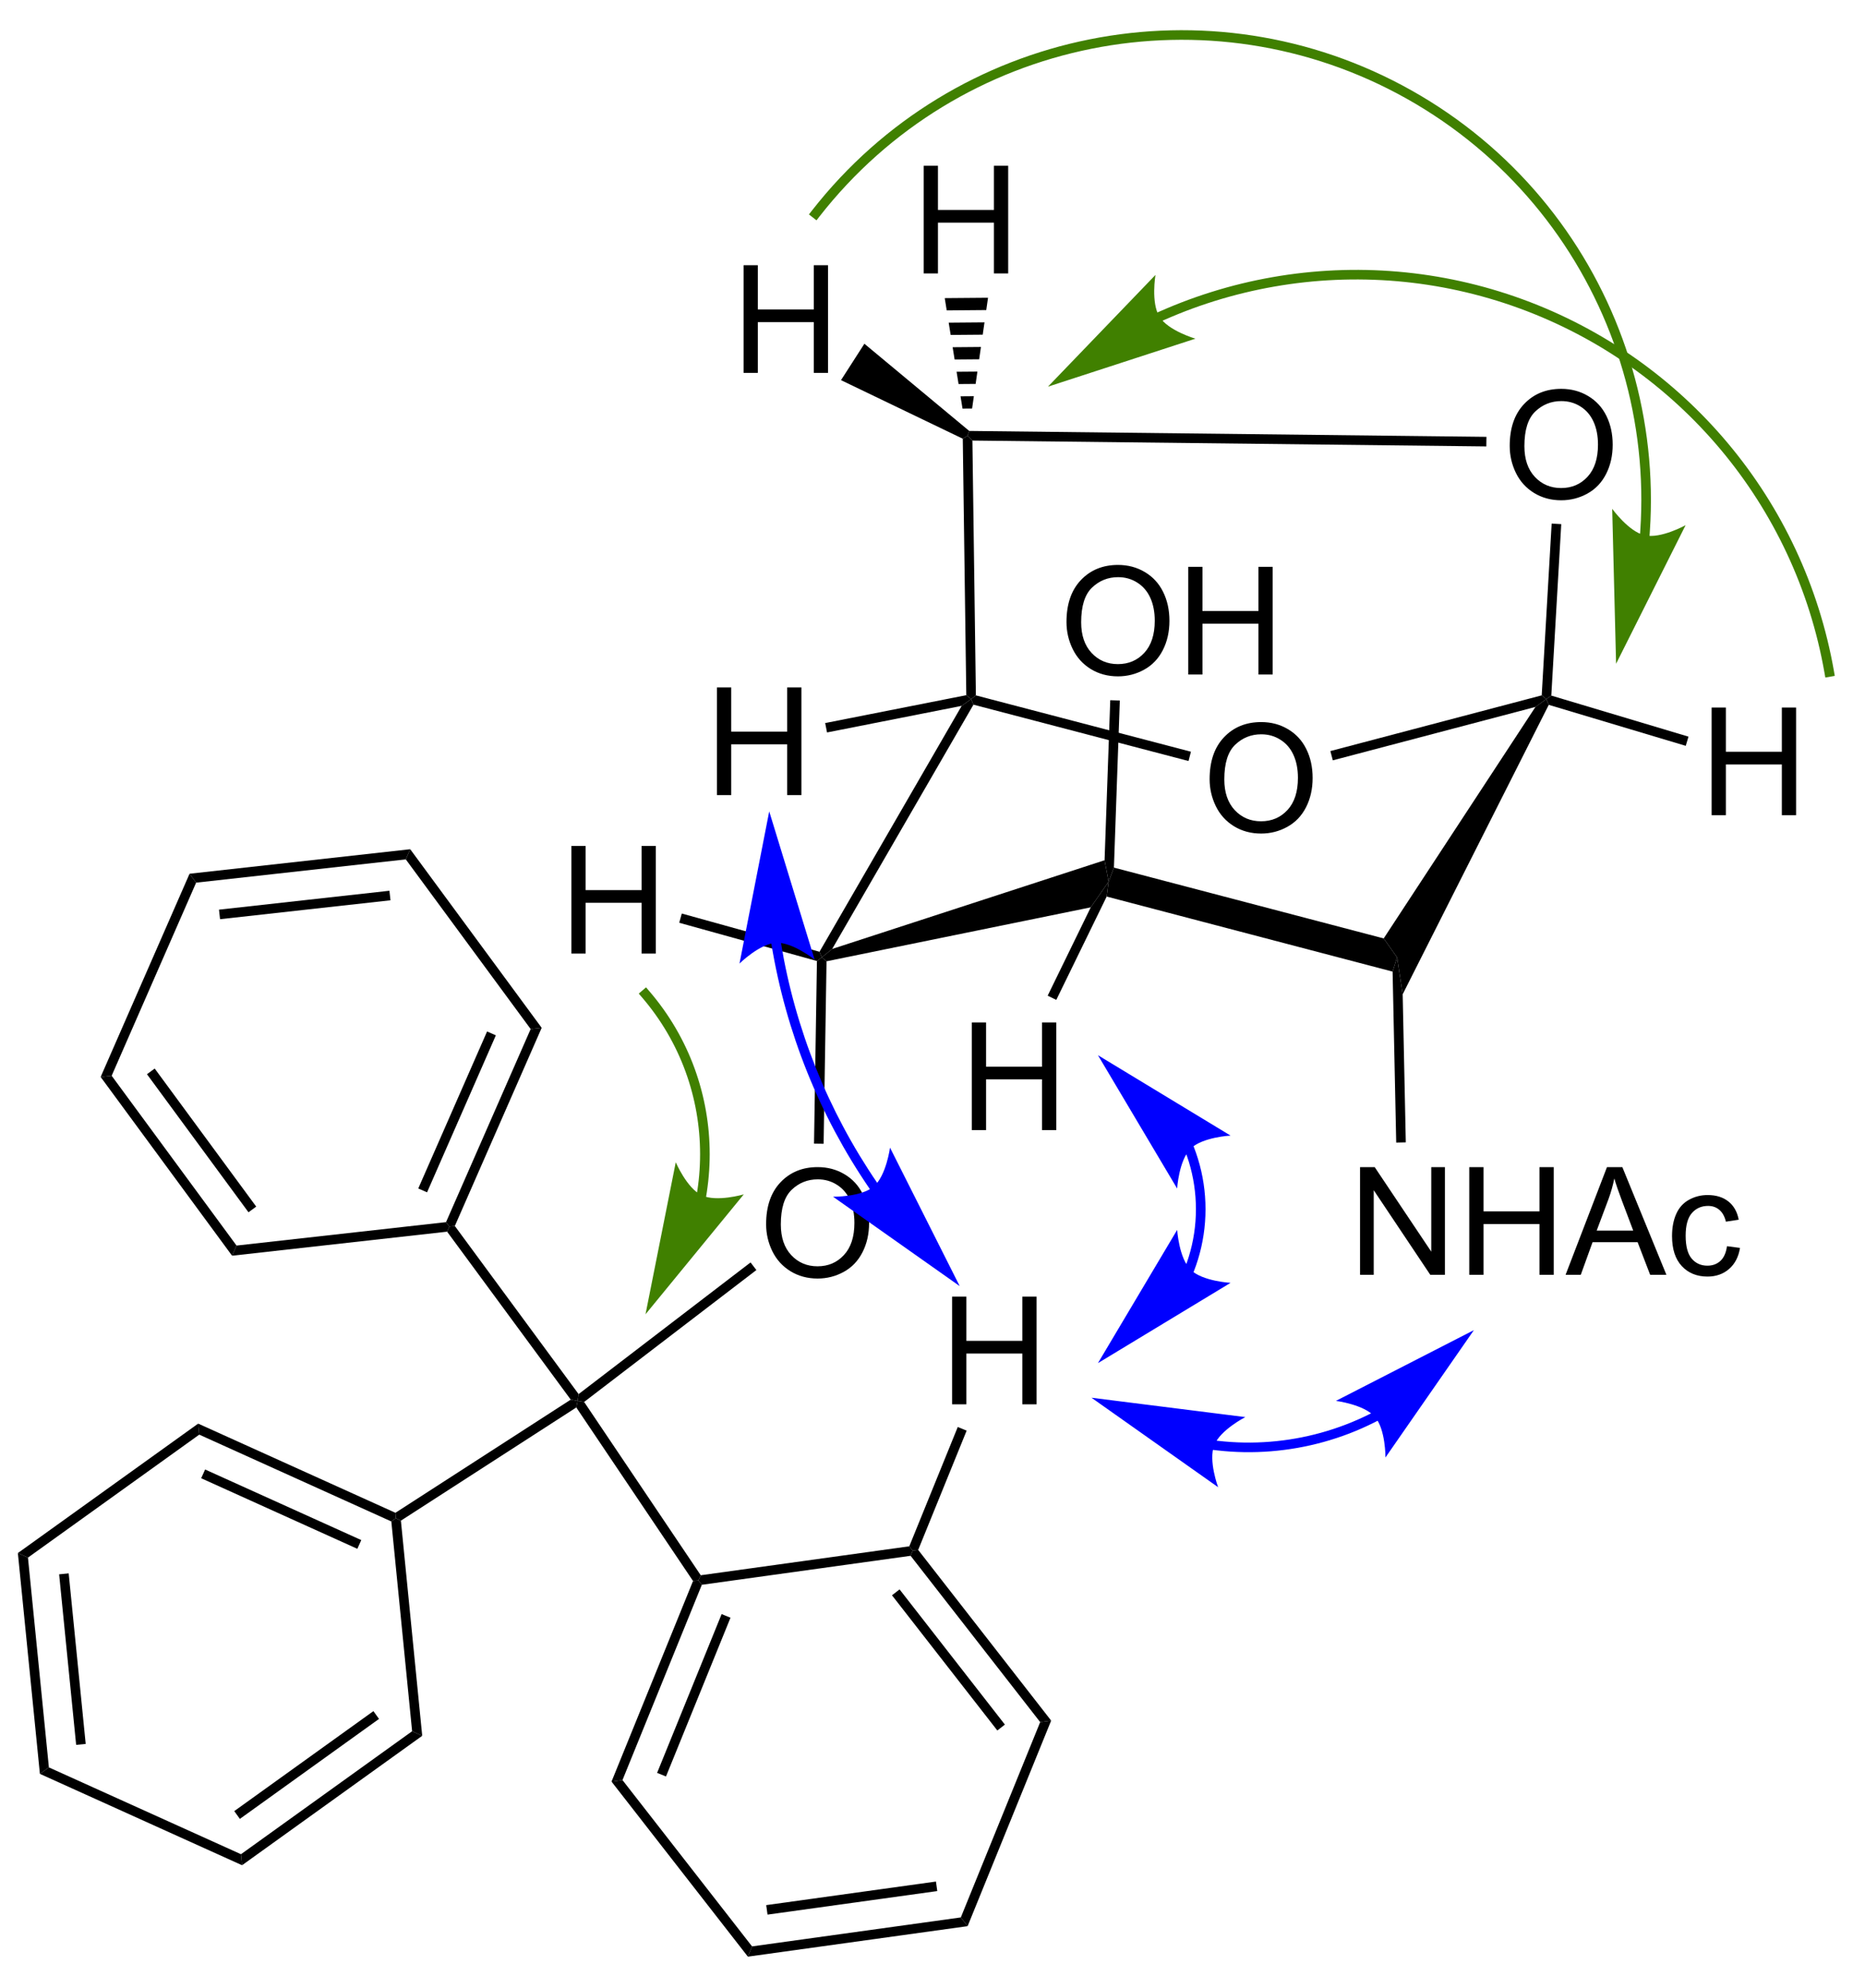 <?xml version="1.0" encoding="UTF-8"?>
<!DOCTYPE svg PUBLIC '-//W3C//DTD SVG 1.0//EN'
          'http://www.w3.org/TR/2001/REC-SVG-20010904/DTD/svg10.dtd'>
<svg stroke-dasharray="none" shape-rendering="auto" xmlns="http://www.w3.org/2000/svg" font-family="'Dialog'" text-rendering="auto" width="136" fill-opacity="1" color-interpolation="auto" color-rendering="auto" preserveAspectRatio="xMidYMid meet" font-size="12px" viewBox="0 0 136 145" fill="black" xmlns:xlink="http://www.w3.org/1999/xlink" stroke="black" image-rendering="auto" stroke-miterlimit="10" stroke-linecap="square" stroke-linejoin="miter" font-style="normal" stroke-width="1" height="145" stroke-dashoffset="0" font-weight="normal" stroke-opacity="1"
><!--Generated by the Batik Graphics2D SVG Generator--><defs id="genericDefs"
  /><g
  ><defs id="defs1"
    ><clipPath clipPathUnits="userSpaceOnUse" id="clipPath1"
      ><path d="M0.633 0.249 L102.037 0.249 L102.037 108.321 L0.633 108.321 L0.633 0.249 Z"
      /></clipPath
      ><clipPath clipPathUnits="userSpaceOnUse" id="clipPath2"
      ><path d="M63.534 49.664 L63.534 154.73 L162.118 154.73 L162.118 49.664 Z"
      /></clipPath
    ></defs
    ><g transform="scale(1.333,1.333) translate(-0.633,-0.249) matrix(1.029,0,0,1.029,-64.718,-50.835)"
    ><path d="M127.817 91.073 Q127.817 89.645 128.582 88.841 Q129.348 88.034 130.559 88.034 Q131.351 88.034 131.986 88.414 Q132.624 88.791 132.957 89.468 Q133.293 90.145 133.293 91.005 Q133.293 91.877 132.942 92.565 Q132.59 93.252 131.944 93.606 Q131.301 93.961 130.554 93.961 Q129.746 93.961 129.108 93.57 Q128.473 93.177 128.145 92.502 Q127.817 91.825 127.817 91.073 ZM128.598 91.083 Q128.598 92.119 129.153 92.716 Q129.71 93.309 130.551 93.309 Q131.405 93.309 131.957 92.708 Q132.512 92.106 132.512 91.002 Q132.512 90.302 132.275 89.781 Q132.038 89.26 131.582 88.974 Q131.129 88.684 130.562 88.684 Q129.757 88.684 129.176 89.239 Q128.598 89.791 128.598 91.083 Z" stroke="none" clip-path="url(#clipPath2)"
    /></g
    ><g transform="matrix(1.371,0,0,1.371,-87.135,-68.112)"
    ><path d="M107.82 100.156 L107.266 100.605 L107.144 100.306 L114.707 87.226 L115.21 86.867 L115.333 87.163 Z" stroke="none" clip-path="url(#clipPath2)"
    /></g
    ><g transform="matrix(1.371,0,0,1.371,-87.135,-68.112)"
    ><path d="M115.333 87.163 L115.21 86.867 L115.462 86.669 L126.901 89.666 L126.772 90.16 Z" stroke="none" clip-path="url(#clipPath2)"
    /></g
    ><g transform="matrix(1.371,0,0,1.371,-87.135,-68.112)"
    ><path d="M134.447 90.124 L134.317 89.631 L145.558 86.667 L145.802 86.867 L145.225 87.283 Z" stroke="none" clip-path="url(#clipPath2)"
    /></g
    ><g transform="matrix(1.371,0,0,1.371,-87.135,-68.112)"
    ><path d="M145.225 87.283 L145.802 86.867 L145.933 87.172 L138.163 102.567 L137.866 100.605 L137.153 99.597 Z" stroke="none" clip-path="url(#clipPath2)"
    /></g
    ><g transform="matrix(1.371,0,0,1.371,-87.135,-68.112)"
    ><path d="M137.153 99.597 L137.866 100.605 L137.627 101.362 L122.419 97.37 L122.522 96.577 L122.804 95.83 Z" stroke="none" clip-path="url(#clipPath2)"
    /></g
    ><g transform="matrix(1.371,0,0,1.371,-87.135,-68.112)"
    ><path d="M122.307 95.438 L122.522 96.577 L121.572 97.943 L107.518 100.813 L107.266 100.605 L107.82 100.156 Z" stroke="none" clip-path="url(#clipPath2)"
    /></g
    ><g transform="matrix(1.371,0,0,1.371,-87.135,-68.112)"
    ><path d="M115.462 86.669 L115.21 86.867 L114.952 86.658 L114.765 73.017 L115.018 72.858 L115.277 73.115 Z" stroke="none" clip-path="url(#clipPath2)"
    /></g
    ><g transform="matrix(1.371,0,0,1.371,-87.135,-68.112)"
    ><path d="M143.856 73.403 Q143.856 71.976 144.622 71.171 Q145.387 70.364 146.598 70.364 Q147.39 70.364 148.025 70.744 Q148.663 71.122 148.997 71.799 Q149.333 72.476 149.333 73.335 Q149.333 74.208 148.981 74.895 Q148.63 75.583 147.984 75.937 Q147.34 76.291 146.593 76.291 Q145.786 76.291 145.148 75.9 Q144.512 75.507 144.184 74.833 Q143.856 74.156 143.856 73.403 ZM144.637 73.413 Q144.637 74.45 145.192 75.046 Q145.749 75.64 146.59 75.64 Q147.445 75.64 147.997 75.038 Q148.551 74.437 148.551 73.333 Q148.551 72.632 148.314 72.111 Q148.077 71.591 147.622 71.304 Q147.168 71.015 146.601 71.015 Q145.796 71.015 145.215 71.57 Q144.637 72.122 144.637 73.413 Z" stroke="none" clip-path="url(#clipPath2)"
    /></g
    ><g transform="matrix(1.371,0,0,1.371,-87.135,-68.112)"
    ><path d="M146.068 86.68 L145.802 86.867 L145.558 86.667 L146.087 77.531 L146.597 77.56 Z" stroke="none" clip-path="url(#clipPath2)"
    /></g
    ><g transform="matrix(1.371,0,0,1.371,-87.135,-68.112)"
    ><path d="M142.618 72.917 L142.612 73.427 L115.277 73.115 L115.018 72.858 L115.108 72.603 Z" stroke="none" clip-path="url(#clipPath2)"
    /></g
    ><g transform="matrix(1.371,0,0,1.371,-87.135,-68.112)"
    ><path d="M135.896 117.489 L135.896 111.762 L136.675 111.762 L139.683 116.257 L139.683 111.762 L140.409 111.762 L140.409 117.489 L139.631 117.489 L136.623 112.989 L136.623 117.489 L135.896 117.489 ZM141.705 117.489 L141.705 111.762 L142.463 111.762 L142.463 114.114 L145.439 114.114 L145.439 111.762 L146.197 111.762 L146.197 117.489 L145.439 117.489 L145.439 114.788 L142.463 114.788 L142.463 117.489 L141.705 117.489 ZM146.828 117.489 L149.029 111.762 L149.847 111.762 L152.19 117.489 L151.326 117.489 L150.659 115.754 L148.263 115.754 L147.636 117.489 L146.828 117.489 ZM148.482 115.137 L150.425 115.137 L149.826 113.551 Q149.552 112.827 149.42 112.364 Q149.31 112.913 149.112 113.458 L148.482 115.137 ZM155.412 115.968 L156.105 116.059 Q155.99 116.773 155.524 117.179 Q155.058 117.583 154.378 117.583 Q153.526 117.583 153.008 117.025 Q152.49 116.468 152.49 115.429 Q152.49 114.757 152.711 114.254 Q152.935 113.749 153.391 113.499 Q153.847 113.247 154.381 113.247 Q155.058 113.247 155.487 113.588 Q155.917 113.929 156.037 114.559 L155.355 114.663 Q155.256 114.247 155.008 114.036 Q154.761 113.825 154.409 113.825 Q153.878 113.825 153.545 114.205 Q153.214 114.585 153.214 115.411 Q153.214 116.247 153.534 116.627 Q153.855 117.004 154.37 117.004 Q154.784 117.004 155.06 116.752 Q155.339 116.497 155.412 115.968 Z" stroke="none" clip-path="url(#clipPath2)"
    /></g
    ><g transform="matrix(1.371,0,0,1.371,-87.135,-68.112)"
    ><path d="M137.627 101.362 L137.866 100.605 L138.163 102.567 L138.329 110.445 L137.819 110.456 Z" stroke="none" clip-path="url(#clipPath2)"
    /></g
    ><g transform="matrix(1.371,0,0,1.371,-87.135,-68.112)"
    ><path d="M120.281 82.769 Q120.281 81.342 121.046 80.537 Q121.812 79.73 123.023 79.73 Q123.814 79.73 124.45 80.11 Q125.088 80.488 125.421 81.165 Q125.757 81.842 125.757 82.701 Q125.757 83.574 125.406 84.261 Q125.054 84.949 124.408 85.303 Q123.765 85.657 123.018 85.657 Q122.21 85.657 121.572 85.267 Q120.937 84.873 120.609 84.199 Q120.281 83.522 120.281 82.769 ZM121.062 82.78 Q121.062 83.816 121.617 84.412 Q122.174 85.006 123.015 85.006 Q123.869 85.006 124.421 84.405 Q124.976 83.803 124.976 82.699 Q124.976 81.998 124.739 81.478 Q124.502 80.957 124.046 80.67 Q123.593 80.381 123.025 80.381 Q122.221 80.381 121.64 80.936 Q121.062 81.488 121.062 82.78 ZM126.756 85.558 L126.756 79.832 L127.514 79.832 L127.514 82.183 L130.49 82.183 L130.49 79.832 L131.248 79.832 L131.248 85.558 L130.49 85.558 L130.49 82.858 L127.514 82.858 L127.514 85.558 L126.756 85.558 Z" stroke="none" clip-path="url(#clipPath2)"
    /></g
    ><g transform="matrix(1.371,0,0,1.371,-87.135,-68.112)"
    ><path d="M122.804 95.83 L122.522 96.577 L122.307 95.438 L122.609 86.925 L123.118 86.943 Z" stroke="none" clip-path="url(#clipPath2)"
    /></g
    ><g transform="matrix(1.371,0,0,1.371,-87.135,-68.112)"
    ><path d="M104.305 114.8 Q104.305 113.373 105.071 112.568 Q105.837 111.761 107.047 111.761 Q107.839 111.761 108.475 112.141 Q109.113 112.519 109.446 113.196 Q109.782 113.873 109.782 114.732 Q109.782 115.605 109.43 116.292 Q109.079 116.98 108.433 117.334 Q107.79 117.688 107.042 117.688 Q106.235 117.688 105.597 117.297 Q104.962 116.904 104.633 116.23 Q104.305 115.552 104.305 114.8 ZM105.087 114.81 Q105.087 115.847 105.641 116.443 Q106.198 117.037 107.04 117.037 Q107.894 117.037 108.446 116.435 Q109.001 115.834 109.001 114.73 Q109.001 114.029 108.764 113.508 Q108.527 112.987 108.071 112.701 Q107.618 112.412 107.05 112.412 Q106.245 112.412 105.665 112.966 Q105.087 113.519 105.087 114.81 Z" stroke="none" clip-path="url(#clipPath2)"
    /></g
    ><g transform="matrix(1.371,0,0,1.371,-87.135,-68.112)"
    ><path d="M107.008 100.798 L107.266 100.605 L107.518 100.813 L107.363 110.52 L106.853 110.512 Z" stroke="none" clip-path="url(#clipPath2)"
    /></g
    ><g transform="matrix(1.371,0,0,1.371,-87.135,-68.112)"
    ><path d="M93.947 100.403 L93.947 94.676 L94.705 94.676 L94.705 97.028 L97.682 97.028 L97.682 94.676 L98.439 94.676 L98.439 100.403 L97.682 100.403 L97.682 97.702 L94.705 97.702 L94.705 100.403 L93.947 100.403 Z" stroke="none" clip-path="url(#clipPath2)"
    /></g
    ><g transform="matrix(1.371,0,0,1.371,-87.135,-68.112)"
    ><path d="M107.144 100.306 L107.266 100.605 L107.008 100.798 L99.683 98.764 L99.82 98.273 Z" stroke="none" clip-path="url(#clipPath2)"
    /></g
    ><g transform="matrix(1.371,0,0,1.371,-87.135,-68.112)"
    ><path d="M154.596 93.042 L154.596 87.316 L155.354 87.316 L155.354 89.667 L158.33 89.667 L158.33 87.316 L159.088 87.316 L159.088 93.042 L158.33 93.042 L158.33 90.342 L155.354 90.342 L155.354 93.042 L154.596 93.042 Z" stroke="none" clip-path="url(#clipPath2)"
    /></g
    ><g transform="matrix(1.371,0,0,1.371,-87.135,-68.112)"
    ><path d="M145.933 87.172 L145.802 86.867 L146.068 86.68 L153.365 88.864 L153.219 89.353 Z" stroke="none" clip-path="url(#clipPath2)"
    /></g
    ><g transform="matrix(1.371,0,0,1.371,-87.135,-68.112)"
    ><path d="M103.106 69.515 L103.106 63.788 L103.864 63.788 L103.864 66.14 L106.84 66.14 L106.84 63.788 L107.598 63.788 L107.598 69.515 L106.84 69.515 L106.84 66.814 L103.864 66.814 L103.864 69.515 L103.106 69.515 Z" stroke="none" clip-path="url(#clipPath2)"
    /></g
    ><g transform="matrix(1.371,0,0,1.371,-87.135,-68.112)"
    ><path d="M115.108 72.603 L115.018 72.858 L114.765 73.017 L108.288 69.901 L109.532 67.965 Z" stroke="none" clip-path="url(#clipPath2)"
    /></g
    ><g transform="matrix(1.371,0,0,1.371,-87.135,-68.112)"
    ><path d="M112.688 64.225 L112.688 58.498 L113.445 58.498 L113.445 60.849 L116.422 60.849 L116.422 58.498 L117.18 58.498 L117.18 64.225 L116.422 64.225 L116.422 61.524 L113.445 61.524 L113.445 64.225 L112.688 64.225 Z" stroke="none" clip-path="url(#clipPath2)"
    /></g
    ><g transform="matrix(1.371,0,0,1.371,-87.135,-68.112)"
    ><path d="M114.751 71.414 L114.646 70.761 L115.355 70.755 L115.261 71.41 ZM114.541 70.108 L114.436 69.455 L115.543 69.446 L115.449 70.101 ZM114.331 68.802 L114.226 68.15 L115.731 68.137 L115.637 68.791 ZM114.121 67.497 L114.016 66.844 L115.92 66.828 L115.826 67.483 ZM113.911 66.191 L113.806 65.538 L116.108 65.519 L116.014 66.173 Z" stroke="none" clip-path="url(#clipPath2)"
    /></g
    ><g transform="matrix(1.371,0,0,1.371,-87.135,-68.112)"
    ><path d="M93.913 124.129 L94.28 124.196 L94.208 124.546 L84.879 130.567 L84.61 130.437 L84.588 130.148 Z" stroke="none" clip-path="url(#clipPath2)"
    /></g
    ><g transform="matrix(1.371,0,0,1.371,-87.135,-68.112)"
    ><path d="M94.208 124.546 L94.28 124.196 L94.625 124.252 L100.828 133.471 L100.705 133.746 L100.418 133.776 Z" stroke="none" clip-path="url(#clipPath2)"
    /></g
    ><g transform="matrix(1.371,0,0,1.371,-87.135,-68.112)"
    ><path d="M94.331 123.835 L94.28 124.196 L93.913 124.129 L87.337 115.195 L87.455 114.925 L87.748 114.893 Z" stroke="none" clip-path="url(#clipPath2)"
    /></g
    ><g transform="matrix(1.371,0,0,1.371,-87.135,-68.112)"
    ><path d="M100.418 133.776 L100.705 133.746 L100.886 133.978 L96.665 144.366 L96.082 144.447 ZM101.938 135.537 L98.507 143.982 L98.979 144.174 L102.41 135.729 Z" stroke="none" clip-path="url(#clipPath2)"
    /></g
    ><g transform="matrix(1.371,0,0,1.371,-87.135,-68.112)"
    ><path d="M96.082 144.447 L96.665 144.366 L103.557 153.212 L103.335 153.758 Z" stroke="none" clip-path="url(#clipPath2)"
    /></g
    ><g transform="matrix(1.371,0,0,1.371,-87.135,-68.112)"
    ><path d="M103.335 153.758 L103.557 153.212 L114.661 151.671 L115.023 152.135 ZM104.38 151.522 L113.409 150.269 L113.338 149.763 L104.31 151.017 Z" stroke="none" clip-path="url(#clipPath2)"
    /></g
    ><g transform="matrix(1.371,0,0,1.371,-87.135,-68.112)"
    ><path d="M115.023 152.135 L114.661 151.671 L118.882 141.282 L119.466 141.202 Z" stroke="none" clip-path="url(#clipPath2)"
    /></g
    ><g transform="matrix(1.371,0,0,1.371,-87.135,-68.112)"
    ><path d="M119.466 141.202 L118.882 141.282 L111.99 132.436 L112.101 132.163 L112.393 132.123 ZM117.005 141.414 L111.403 134.223 L111 134.536 L116.603 141.728 Z" stroke="none" clip-path="url(#clipPath2)"
    /></g
    ><g transform="matrix(1.371,0,0,1.371,-87.135,-68.112)"
    ><path d="M111.92 131.931 L112.101 132.163 L111.99 132.436 L100.886 133.978 L100.705 133.746 L100.828 133.471 Z" stroke="none" clip-path="url(#clipPath2)"
    /></g
    ><g transform="matrix(1.371,0,0,1.371,-87.135,-68.112)"
    ><path d="M84.588 130.148 L84.61 130.437 L84.37 130.609 L74.154 125.991 L74.096 125.405 ZM82.772 131.6 L74.466 127.846 L74.256 128.31 L82.562 132.064 Z" stroke="none" clip-path="url(#clipPath2)"
    /></g
    ><g transform="matrix(1.371,0,0,1.371,-87.135,-68.112)"
    ><path d="M74.096 125.405 L74.154 125.991 L65.043 132.532 L64.506 132.29 Z" stroke="none" clip-path="url(#clipPath2)"
    /></g
    ><g transform="matrix(1.371,0,0,1.371,-87.135,-68.112)"
    ><path d="M64.506 132.29 L65.043 132.532 L66.156 143.691 L65.678 144.035 ZM66.701 133.422 L67.606 142.493 L68.114 142.443 L67.209 133.371 Z" stroke="none" clip-path="url(#clipPath2)"
    /></g
    ><g transform="matrix(1.371,0,0,1.371,-87.135,-68.112)"
    ><path d="M65.678 144.035 L66.156 143.691 L76.373 148.309 L76.431 148.895 Z" stroke="none" clip-path="url(#clipPath2)"
    /></g
    ><g transform="matrix(1.371,0,0,1.371,-87.135,-68.112)"
    ><path d="M76.431 148.895 L76.373 148.309 L85.476 141.768 L86.013 142.011 ZM76.314 146.43 L83.715 141.112 L83.417 140.698 L76.016 146.016 Z" stroke="none" clip-path="url(#clipPath2)"
    /></g
    ><g transform="matrix(1.371,0,0,1.371,-87.135,-68.112)"
    ><path d="M86.013 142.011 L85.476 141.768 L84.37 130.609 L84.61 130.437 L84.879 130.567 Z" stroke="none" clip-path="url(#clipPath2)"
    /></g
    ><g transform="matrix(1.371,0,0,1.371,-87.135,-68.112)"
    ><path d="M87.748 114.893 L87.455 114.925 L87.28 114.688 L91.781 104.417 L92.367 104.352 ZM86.271 113.102 L89.93 104.751 L89.463 104.546 L85.803 112.897 Z" stroke="none" clip-path="url(#clipPath2)"
    /></g
    ><g transform="matrix(1.371,0,0,1.371,-87.135,-68.112)"
    ><path d="M92.367 104.352 L91.781 104.417 L85.139 95.392 L85.375 94.852 Z" stroke="none" clip-path="url(#clipPath2)"
    /></g
    ><g transform="matrix(1.371,0,0,1.371,-87.135,-68.112)"
    ><path d="M85.375 94.852 L85.139 95.392 L73.988 96.63 L73.638 96.156 ZM84.269 97.061 L75.204 98.067 L75.26 98.574 L84.325 97.568 Z" stroke="none" clip-path="url(#clipPath2)"
    /></g
    ><g transform="matrix(1.371,0,0,1.371,-87.135,-68.112)"
    ><path d="M73.638 96.156 L73.988 96.63 L69.495 106.901 L68.909 106.966 Z" stroke="none" clip-path="url(#clipPath2)"
    /></g
    ><g transform="matrix(1.371,0,0,1.371,-87.135,-68.112)"
    ><path d="M68.909 106.966 L69.495 106.901 L76.137 115.934 L75.9 116.474 ZM71.373 106.82 L76.773 114.164 L77.184 113.862 L71.784 106.518 Z" stroke="none" clip-path="url(#clipPath2)"
    /></g
    ><g transform="matrix(1.371,0,0,1.371,-87.135,-68.112)"
    ><path d="M75.9 116.474 L76.137 115.934 L87.28 114.688 L87.455 114.925 L87.337 115.195 Z" stroke="none" clip-path="url(#clipPath2)"
    /></g
    ><g transform="matrix(1.371,0,0,1.371,-87.135,-68.112)"
    ><path d="M94.625 124.252 L94.28 124.196 L94.331 123.835 L103.477 116.831 L103.787 117.236 Z" stroke="none" clip-path="url(#clipPath2)"
    /></g
    ><g transform="matrix(1.371,0,0,1.371,-87.135,-68.112)"
    ><path d="M114.198 124.378 L114.198 118.651 L114.956 118.651 L114.956 121.003 L117.933 121.003 L117.933 118.651 L118.69 118.651 L118.69 124.378 L117.933 124.378 L117.933 121.677 L114.956 121.677 L114.956 124.378 L114.198 124.378 Z" stroke="none" clip-path="url(#clipPath2)"
    /></g
    ><g transform="matrix(1.371,0,0,1.371,-87.135,-68.112)"
    ><path d="M112.393 132.123 L112.101 132.163 L111.92 131.931 L114.498 125.585 L114.971 125.778 Z" stroke="none" clip-path="url(#clipPath2)"
    /></g
    ><g transform="matrix(1.371,0,0,1.371,-87.135,-68.112)"
    ><path d="M115.245 109.793 L115.245 104.066 L116.003 104.066 L116.003 106.418 L118.979 106.418 L118.979 104.066 L119.737 104.066 L119.737 109.793 L118.979 109.793 L118.979 107.092 L116.003 107.092 L116.003 109.793 L115.245 109.793 Z" stroke="none" clip-path="url(#clipPath2)"
    /></g
    ><g transform="matrix(1.371,0,0,1.371,-87.135,-68.112)"
    ><path d="M121.572 97.943 L122.522 96.577 L122.419 97.37 L119.739 102.866 L119.28 102.643 Z" stroke="none" clip-path="url(#clipPath2)"
    /></g
    ><g transform="matrix(1.371,0,0,1.371,-87.135,-68.112)"
    ><path d="M101.691 91.972 L101.691 86.245 L102.449 86.245 L102.449 88.597 L105.426 88.597 L105.426 86.245 L106.183 86.245 L106.183 91.972 L105.426 91.972 L105.426 89.271 L102.449 89.271 L102.449 91.972 L101.691 91.972 Z" stroke="none" clip-path="url(#clipPath2)"
    /></g
    ><g transform="matrix(1.371,0,0,1.371,-87.135,-68.112)"
    ><path d="M114.952 86.658 L115.21 86.867 L114.707 87.226 L107.545 88.641 L107.446 88.141 Z" stroke="none" clip-path="url(#clipPath2)"
    /></g
    ><g fill="rgb(64,128,0)" transform="matrix(1.371,0,0,1.371,-87.135,-68.112)" stroke="rgb(64,128,0)"
    ><path d="M125.33 66.766 L125.333 66.764 L125.339 66.762 L125.363 66.751 C125.394 66.737 125.425 66.723 125.457 66.709 C125.582 66.654 125.708 66.599 125.835 66.546 C126.087 66.439 126.342 66.336 126.597 66.237 C127.108 66.04 127.626 65.86 128.147 65.697 C129.191 65.371 130.254 65.113 131.329 64.925 C135.629 64.172 140.124 64.53 144.367 66.08 C152.853 69.179 159.041 76.57 160.599 85.469 L160.643 85.72 L161.146 85.632 L161.102 85.38 C159.512 76.302 153.199 68.763 144.542 65.601 C140.214 64.02 135.629 63.654 131.241 64.422 C130.144 64.614 129.06 64.877 127.996 65.21 C127.463 65.377 126.936 65.56 126.414 65.761 C126.153 65.862 125.894 65.966 125.636 66.076 C125.507 66.13 125.378 66.186 125.25 66.243 C125.218 66.257 125.186 66.271 125.154 66.285 L125.13 66.296 L125.124 66.299 L125.121 66.3 L124.888 66.404 L125.097 66.87 L125.33 66.766 ZM119.296 70.248 L127.138 67.695 C127.138 67.695 125.693 67.273 125.228 66.531 C124.764 65.79 125.014 64.305 125.014 64.305 Z" stroke="none" clip-path="url(#clipPath2)"
    /></g
    ><g fill="rgb(64,128,0)" transform="matrix(1.371,0,0,1.371,-87.135,-68.112)" stroke="rgb(64,128,0)"
    ><path d="M151.292 78.195 L151.292 78.194 L151.292 78.188 L151.292 78.185 L151.293 78.177 C151.294 78.165 151.295 78.153 151.296 78.142 C151.297 78.119 151.299 78.096 151.301 78.073 C151.304 78.027 151.307 77.981 151.31 77.935 C151.323 77.75 151.333 77.566 151.342 77.382 C151.358 77.014 151.367 76.647 151.367 76.28 C151.369 73.344 150.852 70.449 149.862 67.725 C147.881 62.275 144.012 57.515 138.638 54.493 C133.264 51.47 127.188 50.636 121.504 51.775 C115.82 52.914 110.534 56.025 106.739 60.885 L106.582 61.086 L106.984 61.4 L107.141 61.199 C110.861 56.435 116.041 53.39 121.604 52.275 C127.168 51.16 133.121 51.975 138.388 54.937 C143.655 57.9 147.444 62.564 149.382 67.899 C150.352 70.567 150.859 73.403 150.857 76.279 C150.856 76.638 150.848 76.999 150.832 77.359 C150.824 77.54 150.814 77.72 150.801 77.9 C150.798 77.945 150.795 77.99 150.792 78.035 C150.79 78.058 150.788 78.081 150.787 78.103 C150.786 78.114 150.785 78.126 150.784 78.137 L150.784 78.145 L150.783 78.15 L150.783 78.154 L150.783 78.151 L150.761 78.405 L151.27 78.449 L151.292 78.195 ZM149.514 84.987 L153.211 77.616 C153.211 77.616 151.895 78.347 151.041 78.156 C150.187 77.965 149.307 76.744 149.307 76.744 Z" stroke="none" clip-path="url(#clipPath2)"
    /></g
    ><g fill="rgb(64,128,0)" transform="matrix(1.371,0,0,1.371,-87.135,-68.112)" stroke="rgb(64,128,0)"
    ><path d="M101.108 113.355 L101.108 113.353 L101.109 113.349 C101.111 113.337 101.113 113.325 101.115 113.313 C101.119 113.289 101.123 113.266 101.127 113.242 C101.135 113.194 101.142 113.146 101.15 113.098 C101.164 113.002 101.178 112.906 101.19 112.81 C101.216 112.618 101.237 112.426 101.253 112.233 C101.287 111.848 101.304 111.461 101.304 111.075 C101.304 107.979 100.23 104.887 98.084 102.393 L97.918 102.199 L97.531 102.532 L97.697 102.725 C99.763 105.127 100.794 108.102 100.793 111.075 C100.793 111.446 100.777 111.818 100.745 112.189 C100.729 112.374 100.709 112.559 100.684 112.744 C100.672 112.837 100.659 112.928 100.645 113.021 C100.638 113.066 100.631 113.113 100.623 113.158 C100.62 113.181 100.616 113.204 100.612 113.228 C100.61 113.239 100.608 113.251 100.606 113.262 L100.605 113.267 L100.605 113.269 L100.562 113.521 L101.065 113.606 L101.108 113.355 ZM97.89 119.59 L103.116 113.211 C103.116 113.211 101.671 113.635 100.88 113.261 C100.089 112.887 99.499 111.502 99.499 111.502 Z" stroke="none" clip-path="url(#clipPath2)"
    /></g
    ><g fill="blue" transform="matrix(1.371,0,0,1.371,-87.135,-68.112)" stroke="blue"
    ><path d="M110.251 112.652 L110.249 112.65 L110.245 112.644 C110.235 112.629 110.225 112.614 110.214 112.599 C108.906 110.686 107.815 108.64 106.956 106.5 C106.098 104.361 105.472 102.128 105.095 99.84 L105.091 99.814 L105.088 99.8 L105.087 99.793 L105.087 99.79 L105.086 99.788 L105.045 99.537 L104.542 99.619 L104.583 99.871 L104.583 99.873 L104.584 99.876 L104.585 99.883 L104.587 99.896 L104.591 99.923 C104.975 102.248 105.611 104.516 106.483 106.69 C107.355 108.864 108.464 110.943 109.793 112.887 C109.804 112.903 109.814 112.917 109.824 112.933 L109.828 112.938 L109.831 112.942 L109.975 113.152 L110.395 112.862 L110.251 112.652 ZM114.602 118.091 L110.895 110.725 C110.895 110.725 110.695 112.217 110.033 112.788 C109.37 113.359 107.865 113.336 107.865 113.336 ZM104.47 92.839 L102.889 100.933 C102.889 100.933 103.961 99.876 104.835 99.83 C105.709 99.784 106.884 100.724 106.884 100.724 Z" stroke="none" clip-path="url(#clipPath2)"
    /></g
    ><g fill="blue" transform="matrix(1.371,0,0,1.371,-87.135,-68.112)" stroke="blue"
    ><path d="M127.006 117.431 L127.006 117.43 L127.008 117.426 L127.012 117.416 C127.017 117.404 127.022 117.391 127.027 117.378 C127.037 117.353 127.047 117.327 127.057 117.301 C127.138 117.094 127.211 116.884 127.276 116.671 C127.538 115.818 127.676 114.92 127.676 113.999 C127.676 113.078 127.538 112.179 127.276 111.327 C127.211 111.114 127.138 110.904 127.058 110.697 C127.048 110.671 127.037 110.645 127.027 110.619 C127.022 110.606 127.017 110.594 127.012 110.581 L127.01 110.576 L127.009 110.575 L126.914 110.338 L126.441 110.53 L126.537 110.767 L126.537 110.768 L126.539 110.772 C126.544 110.784 126.549 110.797 126.553 110.809 C126.563 110.833 126.573 110.858 126.582 110.882 C126.658 111.077 126.727 111.275 126.789 111.476 C127.035 112.28 127.166 113.129 127.166 113.999 C127.166 114.869 127.035 115.718 126.788 116.521 C126.727 116.722 126.658 116.921 126.582 117.116 C126.573 117.14 126.563 117.165 126.553 117.189 C126.548 117.201 126.543 117.213 126.538 117.226 L126.535 117.235 L126.534 117.237 L126.534 117.237 L126.437 117.472 L126.908 117.667 L127.006 117.431 ZM121.954 122.188 L129.008 117.917 C129.008 117.917 127.505 117.835 126.884 117.219 C126.263 116.603 126.168 115.1 126.168 115.1 ZM121.955 105.809 L126.166 112.899 C126.166 112.899 126.261 111.397 126.882 110.781 C127.504 110.165 129.007 110.084 129.007 110.084 Z" stroke="none" clip-path="url(#clipPath2)"
    /></g
    ><g fill="blue" transform="matrix(1.371,0,0,1.371,-87.135,-68.112)" stroke="blue"
    ><path d="M128.077 126.803 L128.078 126.803 L128.083 126.804 L128.095 126.805 L128.117 126.808 C128.177 126.816 128.236 126.823 128.296 126.829 C128.772 126.883 129.249 126.914 129.726 126.922 C130.68 126.938 131.632 126.861 132.568 126.696 C133.505 126.53 134.425 126.276 135.316 125.934 C135.761 125.763 136.199 125.57 136.628 125.356 C136.682 125.33 136.735 125.303 136.788 125.275 L136.798 125.27 L136.799 125.27 L136.799 125.269 L137.026 125.153 L136.794 124.699 L136.567 124.815 L136.566 124.815 L136.565 124.816 L136.555 124.821 C136.503 124.848 136.452 124.874 136.4 124.9 C135.986 125.106 135.562 125.293 135.133 125.457 C134.273 125.787 133.383 126.034 132.479 126.193 C131.575 126.353 130.656 126.427 129.735 126.412 C129.274 126.404 128.813 126.374 128.353 126.322 C128.296 126.316 128.238 126.309 128.181 126.302 L128.159 126.299 L128.148 126.298 L128.143 126.297 L128.142 126.297 L127.889 126.264 L127.824 126.77 L128.077 126.803 ZM121.611 124.028 L128.346 128.787 C128.346 128.787 127.82 127.376 128.137 126.561 C128.453 125.745 129.793 125.058 129.793 125.058 ZM141.95 120.433 L134.613 124.196 C134.613 124.196 136.106 124.384 136.683 125.043 C137.259 125.701 137.247 127.206 137.247 127.206 Z" stroke="none" clip-path="url(#clipPath2)"
    /></g
  ></g
></svg
>
